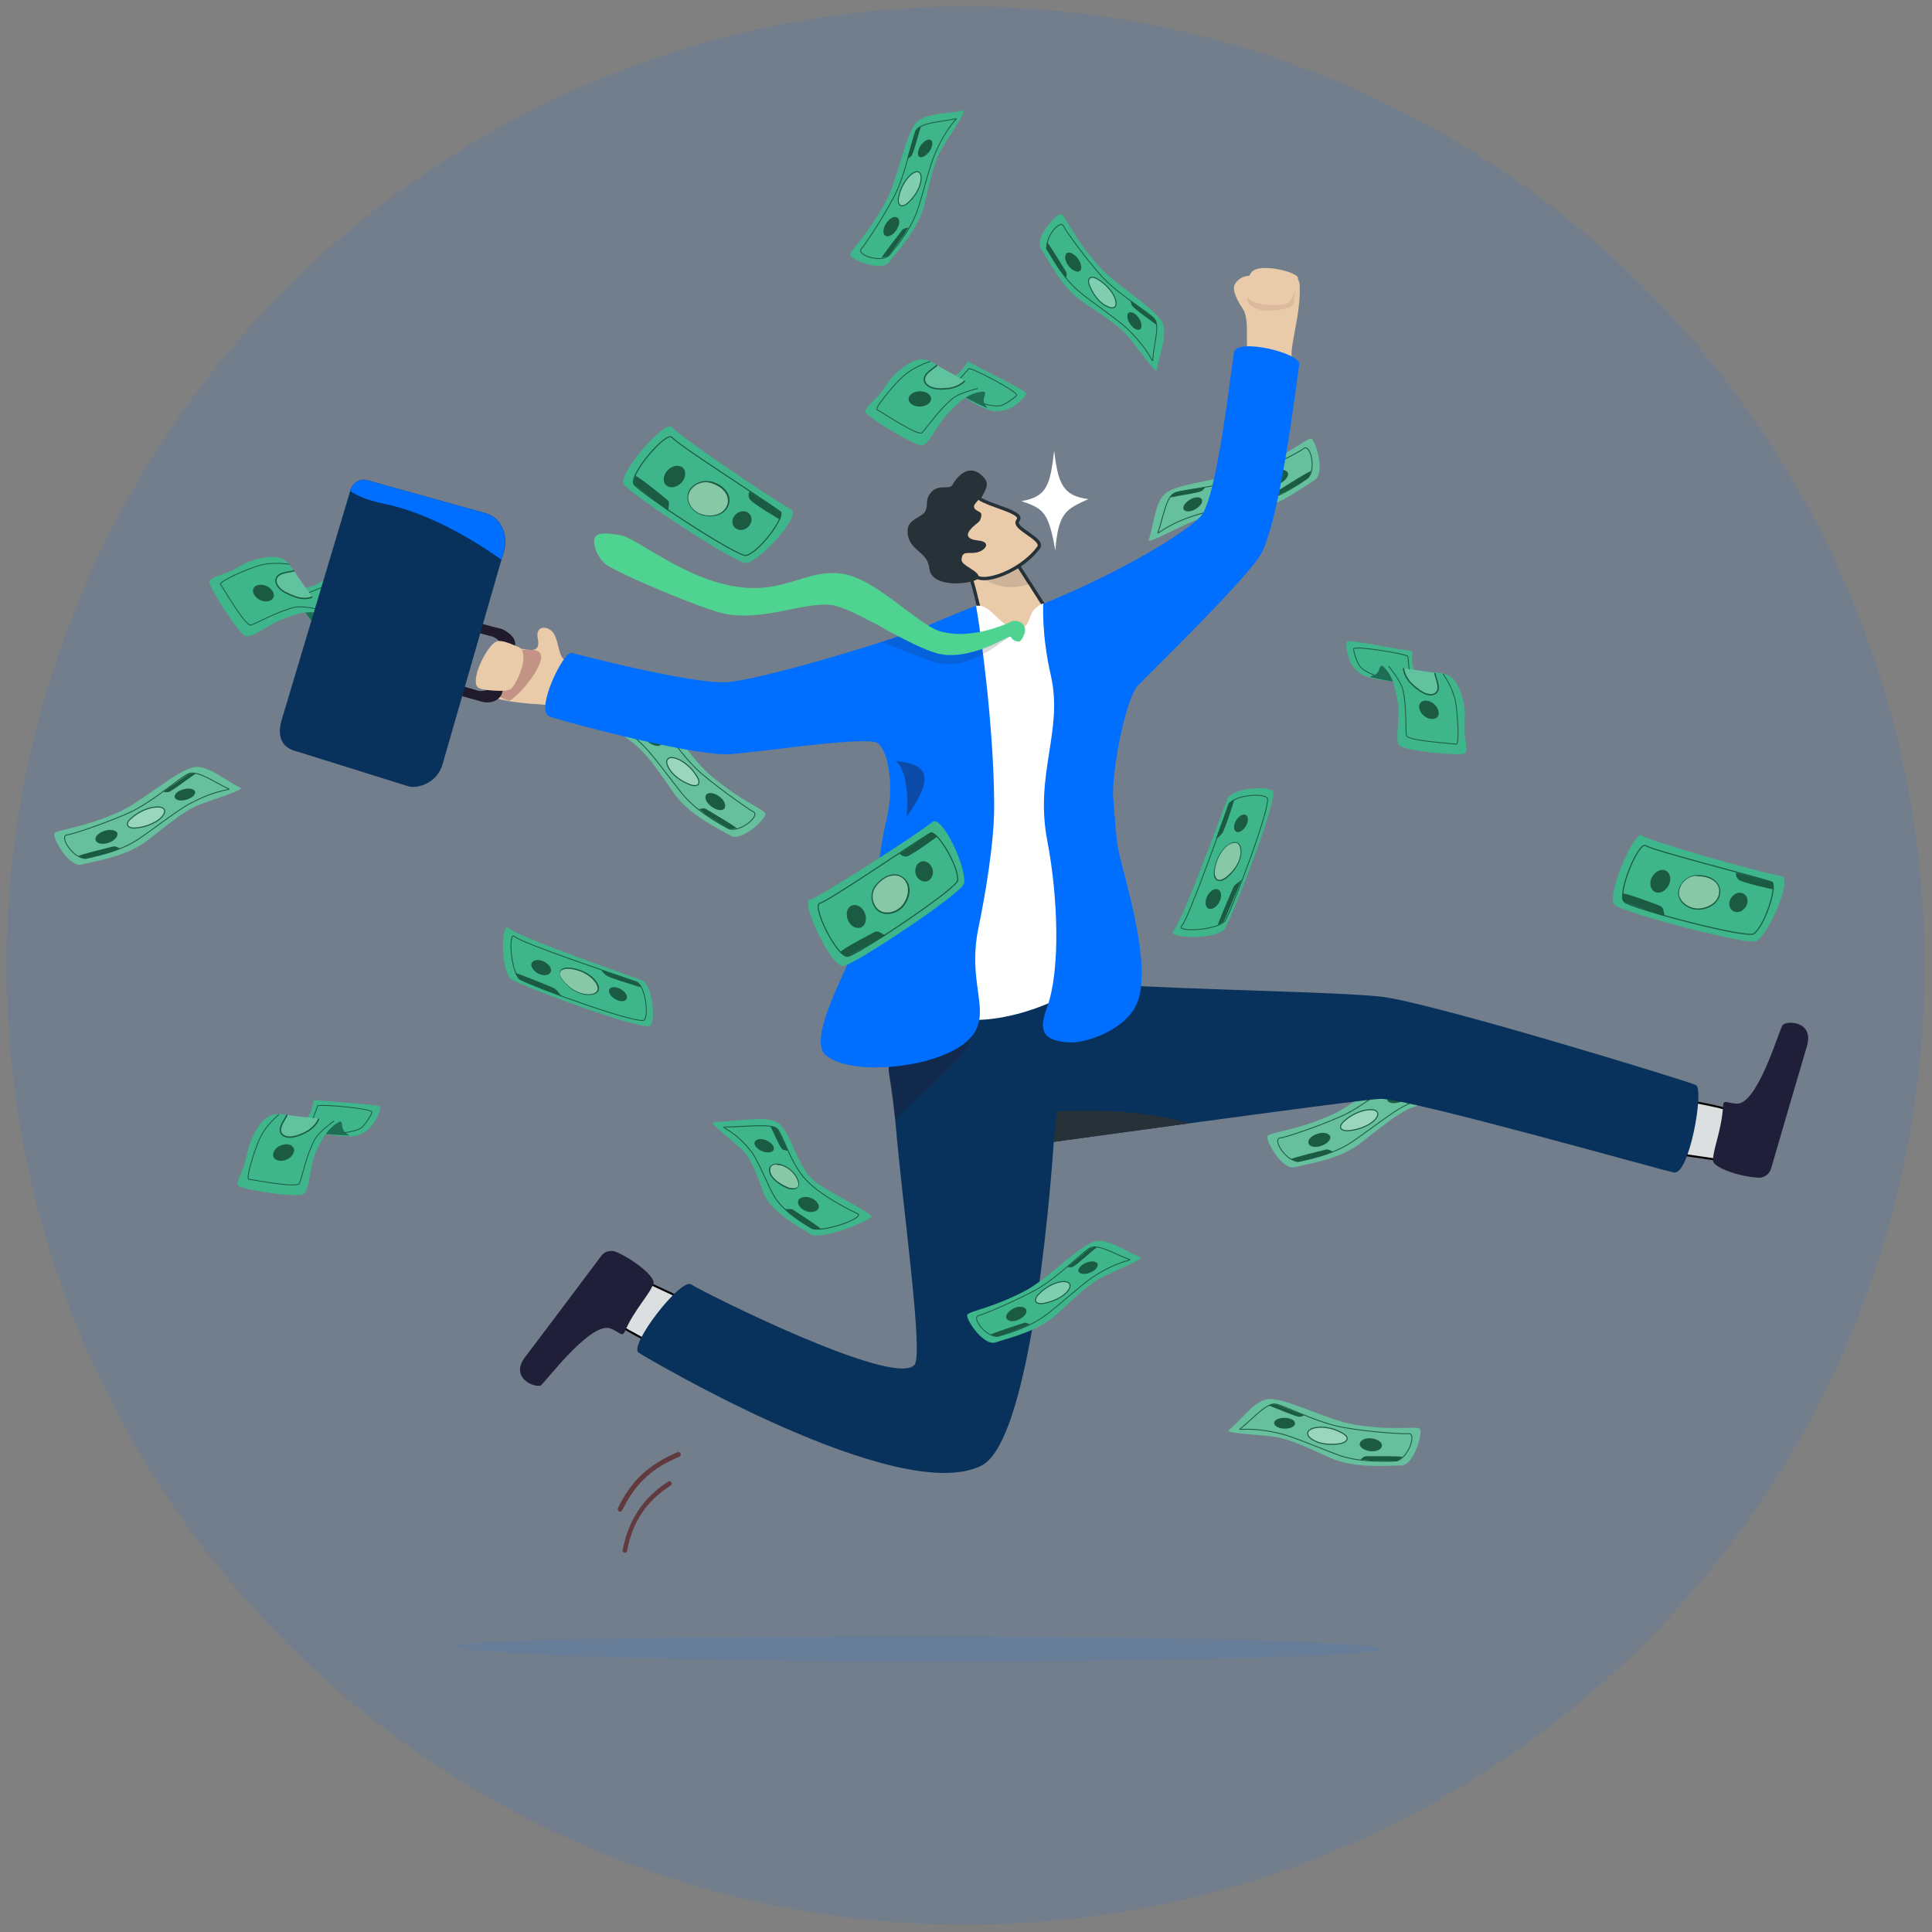 <?xml version="1.0" encoding="utf-8"?>
<!-- Generator: Adobe Illustrator 27.0.0, SVG Export Plug-In . SVG Version: 6.00 Build 0)  -->
<svg version="1.1" id="Layer_1" xmlns="http://www.w3.org/2000/svg" xmlns:xlink="http://www.w3.org/1999/xlink" x="0px" y="0px"
	 viewBox="0 0 480 480" style="enable-background:new 0 0 480 480;" xml:space="preserve">
<rect x="0" y="0" width="480" height="480" fill="#808080" stroke="none"/>
<style type="text/css">
	.st0{opacity:0.1;fill:#006EFF;enable-background:new    ;}
	.st1{fill:#FFFFFF;}
	.st2{fill:#66BF9D;}
	.st3{opacity:0.34;}
	.st4{fill:none;stroke:#1B5B44;stroke-width:0.261;stroke-miterlimit:10;}
	.st5{fill:none;stroke:#1B5B44;stroke-width:0.215;stroke-miterlimit:10;}
	.st6{fill:#1B5B44;}
	.st7{fill:#3EB58A;}
	.st8{fill:#87C9A6;}
	.st9{fill:none;stroke:#1B5B44;stroke-width:0.22;stroke-miterlimit:10;}
	.st10{fill:none;stroke:#FFFFFF;stroke-width:3.05;stroke-linecap:round;stroke-miterlimit:10;}
	.st11{fill:none;stroke:#1B5B44;stroke-width:0.239;stroke-miterlimit:10;}
	.st12{fill:none;stroke:#1B5B44;stroke-width:0.211;stroke-miterlimit:10;}
	.st13{fill:none;stroke:#1B5B44;stroke-width:0.267;stroke-miterlimit:10;}
	.st14{fill:none;stroke:#1B5B44;stroke-width:0.25;stroke-miterlimit:10;}
	.st15{fill:none;stroke:#1B5B44;stroke-width:0.206;stroke-miterlimit:10;}
	.st16{fill:#1E6E56;}
	.st17{opacity:0.18;}
	.st18{fill:none;stroke:#1B5B44;stroke-width:0.205;stroke-miterlimit:10;}
	.st19{fill:none;stroke:#1B5B44;stroke-width:0.344;stroke-miterlimit:10;}
	.st20{fill:none;stroke:#1B5B44;stroke-width:0.222;stroke-miterlimit:10;}
	.st21{fill:#E84E19;}
	.st22{fill:#E9CBA9;}
	.st23{opacity:0.2;fill:#AF7572;enable-background:new    ;}
	.st24{opacity:0.65;fill:#AF7572;enable-background:new    ;}
	.st25{fill:#E9CBA9;stroke:#263138;stroke-width:0.834;}
	.st26{opacity:0.14;fill:#1F1F3B;enable-background:new    ;}
	.st27{fill:#DCDFE0;stroke:#000000;stroke-width:0.5;}
	.st28{fill:#1F1F39;}
	.st29{fill:#08325B;}
	.st30{opacity:0.44;fill:#1F1F39;enable-background:new    ;}
	.st31{fill:#603A3E;}
	.st32{opacity:0.46;fill:#1F1F39;enable-background:new    ;}
	.st33{fill:#006EFF;}
	.st34{fill:#263138;}
	.st35{fill:#3B3B4C;}
	.st36{opacity:0.18;fill:#263138;enable-background:new    ;}
	.st37{fill:#4FD391;}
	.st38{fill:#201B2C;}
</style>
<circle class="st0" cx="239.9" cy="239.9" r="238.3"/>
<g>
	<path class="st0" d="M113.3,409c0,1.8,54.2,3.9,116.7,3.9s113.1-1.5,113.1-3.2c0-1.8-50.7-3.2-113.1-3.2S113.3,407.3,113.3,409z"/>
	<path class="st1" d="M253.8,124.5c6.3-1.1,7.1-3.9,8.1-12.5c1,8.1,2.1,11.2,8.5,12c-5.5,2.5-7.5,3.3-8.2,12.8
		C260.5,127.2,259.3,126.4,253.8,124.5z"/>
	<g>
		<path class="st2" d="M361.1,270.9c-3.5-1.6-8-5.7-11.5-5.1c-4.4,0.8-12.8,8.6-19,11.3c-9.2,4-15.2,4.2-15.7,5.2
			c-0.5,1,3.6,8.5,6.8,7.7c3.8-1,11.4-2,16.6-6.2c4.6-3.6,8.4-6.7,11.5-8.2C353.4,274,362.4,271.5,361.1,270.9z"/>
		<g class="st3">
			<path class="st1" d="M335.2,280.9c2.1-0.2,4.5-1,6.1-2.4c1.5-1.4,1.3-2.7-0.5-2.8c-1.8-0.1-4.6,0.8-6.8,2.8
				C332.3,280,333,281.1,335.2,280.9z"/>
		</g>
		<g>
			<path class="st4" d="M335.2,280.9c2.1-0.2,4.5-1,6.1-2.4c1.5-1.4,1.3-2.7-0.5-2.8c-1.8-0.1-4.6,0.8-6.8,2.8
				C332.3,280,333,281.1,335.2,280.9z"/>
		</g>
		<path class="st5" d="M348.6,267.4c-1.9,0.4-9.1,7.2-15.5,10c-6.4,2.8-14.2,5.3-14.9,5.3c-2.5,0.1,1.7,6.5,4.8,5.8
			c1-0.3,7.8-1.4,12.6-4.6c2.8-1.8,9.9-7.3,12.7-8.8c7.3-3.9,10.7-3.5,9.9-3.8C354.7,269.7,350.9,266.8,348.6,267.4z"/>
		<path class="st6" d="M325.5,284.6c0.8,0.6,2.5,0.4,3.8-0.4s1.6-1.9,0.7-2.4c-0.8-0.6-2.5-0.4-3.8,0.4
			C325,282.9,324.7,284,325.5,284.6z"/>
		<path class="st6" d="M345.3,273.9c0.9,0.4,2.5,0.1,3.6-0.6c1.1-0.7,1.2-1.7,0.2-2c-0.9-0.4-2.5-0.1-3.6,0.6
			C344.5,272.7,344.4,273.6,345.3,273.9z"/>
		<path class="st6" d="M350,267.4c-2,1.4-6.1,4.5-6.8,4.6c-0.7,0.1-1.2-0.1-1.2-0.1l6.1-4.3l1.1-0.3L350,267.4z"/>
		<path class="st6" d="M331.1,286.1c-0.6-0.3-1.1-0.6-1.6-0.5c-0.5,0.1-9.1,2.2-8.7,2.4c0.4,0.2,1.6,0.7,1.6,0.7l2.5-0.6l4.1-1.1
			L331.1,286.1z"/>
	</g>
	<g>
		<path class="st2" d="M59.7,195.7c-3.5-1.6-8-5.7-11.5-5.1c-4.4,0.8-12.8,8.6-19,11.3c-9.2,4-15.2,4.2-15.7,5.2
			c-0.5,1,3.6,8.5,6.8,7.7c3.8-1,11.4-2,16.6-6.2c4.6-3.6,8.4-6.7,11.5-8.2C52,198.8,61,196.3,59.7,195.7z"/>
		<g class="st3">
			<path class="st1" d="M33.8,205.7c2.1-0.2,4.5-1,6.1-2.4c1.5-1.5,1.3-2.7-0.5-2.8c-1.8-0.1-4.6,0.8-6.8,2.8
				C30.9,204.7,31.6,205.9,33.8,205.7z"/>
		</g>
		<g>
			<path class="st4" d="M33.8,205.7c2.1-0.2,4.5-1,6.1-2.4c1.5-1.5,1.3-2.7-0.5-2.8c-1.8-0.1-4.6,0.8-6.8,2.8
				C30.9,204.7,31.6,205.9,33.8,205.7z"/>
		</g>
		<path class="st5" d="M47.2,192.1c-1.9,0.4-9.1,7.2-15.5,10c-6.4,2.8-14.2,5.3-14.9,5.3c-2.5,0.1,1.7,6.5,4.8,5.8
			c1-0.3,7.8-1.4,12.6-4.6c2.8-1.8,9.9-7.3,12.7-8.8c7.3-3.9,10.7-3.5,9.9-3.8C53.4,194.4,49.5,191.6,47.2,192.1z"/>
		<path class="st6" d="M24.2,209.3c0.8,0.6,2.5,0.4,3.8-0.4c1.2-0.8,1.6-1.9,0.7-2.4s-2.5-0.4-3.8,0.4
			C23.7,207.6,23.3,208.7,24.2,209.3z"/>
		<path class="st6" d="M44,198.7c0.9,0.4,2.5,0.1,3.6-0.6c1.1-0.7,1.2-1.7,0.2-2c-0.9-0.4-2.5-0.1-3.6,0.6
			C43.2,197.4,43.1,198.3,44,198.7z"/>
		<path class="st6" d="M48.6,192.2c-2,1.4-6.1,4.5-6.8,4.6s-1.2-0.1-1.2-0.1l6.1-4.3l1.1-0.3L48.6,192.2z"/>
		<path class="st6" d="M29.8,210.8c-0.6-0.3-1.1-0.6-1.6-0.5c-0.5,0.1-9.1,2.2-8.7,2.4c0.4,0.2,1.6,0.7,1.6,0.7l2.5-0.6l4.1-1.1
			L29.8,210.8z"/>
	</g>
	<g>
		<path class="st7" d="M177.4,278.8c4.8-0.1,12.7-1.7,15.6,0c3.7,2.1,4.8,11.4,9.8,15c4,2.9,13.9,7.6,13.7,8.5
			c-0.3,0.9-12.6,6.1-15.2,4.3c-3-2-9.8-5.4-11.6-10.3c-1.6-4.3-2.9-7.9-4.8-10.1C182.6,283.7,175.7,278.8,177.4,278.8z"/>
		<g>
			<g>
				<g>
					<path class="st8" d="M196.9,295.3c-0.5,0-1.1-0.1-1.7-0.4c-2.2-1-3.7-2.4-4-3.8c-0.1-0.6,0-1.1,0.2-1.4
						c0.3-0.4,0.8-0.6,1.4-0.6c0.3,0,0.7,0.1,1,0.2c1.8,0.5,3.9,2,4.5,4.4c0.1,0.5,0.1,0.9-0.2,1.2
						C198,295.2,197.5,295.3,196.9,295.3z"/>
					<path class="st6" d="M192.9,289.1v0.3c0.3,0,0.6,0.1,1,0.1c1.8,0.5,3.8,2,4.4,4.3c0.1,0.4,0.1,0.8-0.1,1
						c-0.2,0.3-0.6,0.4-1.2,0.4c-0.5,0-1.1-0.1-1.6-0.4c-2.2-1-3.7-2.3-4-3.7c-0.1-0.5,0-1,0.2-1.3c0.3-0.3,0.7-0.5,1.3-0.5
						L192.9,289.1 M192.9,289.1c-1.3,0-2.1,0.8-1.8,2.1c0.4,1.6,2.2,3,4.1,3.9c0.6,0.3,1.2,0.4,1.7,0.4c1.2,0,1.8-0.7,1.6-1.8
						c-0.6-2.3-2.6-3.9-4.6-4.5C193.6,289.1,193.2,289.1,192.9,289.1L192.9,289.1z"/>
				</g>
			</g>
		</g>
		<path class="st9" d="M192.9,280.3c1.5,1,3.3,8.6,7.4,12.9c4.1,4.3,12,8,12.7,8.3c2.4,0.9-9.2,5.2-11.6,3.5c-0.8-0.5-6.6-3.7-9-7.7
			c-1.4-2.3-4-8.9-5.6-11c-4.1-5.4-7.8-6.2-6.8-6.3C184.8,280,191,279.1,192.9,280.3z"/>
		<path class="st6" d="M201.9,301.1c-1.3,0.2-2.8-0.6-3.4-1.6c-0.6-1-0.1-2,1.3-2.1c1.3-0.2,2.8,0.6,3.4,1.6
			S203.2,300.9,201.9,301.1z"/>
		<path class="st6" d="M190.7,286.3c-1.2,0-2.6-0.8-3.1-1.7c-0.5-0.9,0.2-1.6,1.4-1.6c1.2,0,2.6,0.8,3.1,1.7
			C192.6,285.6,192,286.4,190.7,286.3z"/>
		<path class="st6" d="M191.4,279.8c0.9,1.7,2.4,5.5,3.1,5.8s1.3,0.3,1.3,0.3l-2.6-5.4l-0.9-0.6L191.4,279.8z"/>
		<path class="st6" d="M195.1,300.4c0.8,0,1.6-0.1,2,0.2c0.4,0.3,7.3,4.7,6.7,4.7s-2.1,0-2.1,0l-2-1.3l-3.2-2.2L195.1,300.4z"/>
	</g>
	<path class="st10" d="M219.2,224.8"/>
	<g>
		<path class="st7" d="M256.3,266.1c-3.9-3.9-19.9-23.3-20.3-25c-0.6-2.2-14.6,6.6-13.8,9.2s19.2,24.3,21.3,24.4
			C247,274.9,258.1,267.9,256.3,266.1z"/>
		<path class="st11" d="M253.8,265.9c-2.9-3.7-17.6-20.5-18.4-22.5c-0.7-1.8-11.7,5.3-11,7.6c0.7,2.3,17.6,22,19.5,22.1
			C247,273.2,254.8,267.2,253.8,265.9z"/>
		<g>
			<g>
				<path class="st8" d="M240.1,262.7c-0.9,0-1.9-0.3-2.8-0.8c-1.9-1-2.9-3.3-2.2-5.1c0.5-1.2,2-2.1,3.6-2.1c0.8,0,1.6,0.2,2.2,0.6
					c1.5,1,2.5,2.3,2.7,3.6c0.2,0.9-0.1,1.7-0.6,2.4C242.3,262.2,241.3,262.7,240.1,262.7L240.1,262.7z"/>
				<path class="st6" d="M238.7,254.9c0.8,0,1.5,0.2,2.1,0.6c1.5,1,2.4,2.2,2.7,3.5c0.1,0.9-0.1,1.7-0.6,2.3
					c-0.6,0.8-1.7,1.3-2.8,1.3c-0.9,0-1.8-0.3-2.7-0.7c-1.8-1-2.8-3.2-2.1-4.9C235.7,255.7,237.1,254.9,238.7,254.9 M238.7,254.6
					c-1.6,0-3.2,0.9-3.7,2.2c-0.7,1.8,0.3,4.2,2.2,5.2c1,0.5,1.9,0.8,2.8,0.8c1.3,0,2.3-0.5,3-1.4c1.2-1.6,0.9-4.2-2.2-6.2
					C240.2,254.8,239.4,254.6,238.7,254.6L238.7,254.6z"/>
			</g>
		</g>
		<path class="st6" d="M231,251.8c-0.3,1.2,0.6,2.2,1.9,2.2c1.4,0,2.7-1,3-2.2c0.3-1.2-0.6-2.2-1.9-2.2
			C232.7,249.6,231.3,250.5,231,251.8z"/>
		<path class="st6" d="M242.9,265.7c0,1.1,1,1.9,2.2,1.8c1.2-0.1,2.2-1.1,2.2-2.2c0-1.1-1-1.9-2.2-1.8
			C244,263.7,243,264.6,242.9,265.7z"/>
		<path class="st6" d="M253.2,267.6c0,0-5.1-5.3-5.2-6.3c-0.2-1,0.4-1.6,0.4-1.6l5.5,6.5L253.2,267.6z"/>
		<path class="st6" d="M230,258.8c0.4-1.2,0.9-1.7,0.5-2.4s-5-7.3-5.3-7c-0.3,0.3-1,1.1-0.8,1.6c0.2,0.5,5.3,7.4,5.3,7.4L230,258.8z
			"/>
	</g>
	<g>
		<path class="st7" d="M304.9,198.5c-2.1,5.7-11.4,30.9-13.4,32.8c-2,1.9,10.9,2.3,12.8-0.6c1.9-2.9,13.5-32.7,11.9-34.2
			C314.6,195.1,305.9,195.9,304.9,198.5z"/>
		<path class="st12" d="M305.3,200c-1.8,4.9-10,28.3-11.7,30s9.1,1.2,10.8-1.3c1.6-2.5,11.8-29.3,10.4-30.5
			C313.4,196.9,306.1,197.7,305.3,200z"/>
		<g>
			<g>
				<path class="st8" d="M303,218.8c-0.4,0-0.7-0.1-0.9-0.4c-0.4-0.4-0.5-1.1-0.4-2c0.5-3.5,2.4-5.9,4-6.8c0.4-0.2,0.7-0.3,1-0.3
					c0.4,0,0.7,0.2,1,0.4c0.5,0.5,0.6,1.4,0.5,2.4c-0.2,2.1-1.6,4.3-3.7,5.9C304,218.5,303.5,218.8,303,218.8L303,218.8z"/>
				<path class="st6" d="M306.8,209.4c0.4,0,0.7,0.1,0.9,0.4c0.4,0.5,0.6,1.3,0.5,2.3c-0.2,2.1-1.6,4.2-3.6,5.8
					c-0.6,0.4-1.1,0.7-1.6,0.7c-0.3,0-0.6-0.1-0.8-0.4c-0.3-0.4-0.5-1.1-0.4-1.9c0.5-3.5,2.3-5.9,4-6.7
					C306.1,209.5,306.5,209.4,306.8,209.4 M306.8,209.2c-0.3,0-0.7,0.1-1.1,0.3c-1.8,0.9-3.6,3.4-4.1,6.9c-0.2,1.6,0.4,2.5,1.4,2.5
					c0.5,0,1.1-0.2,1.7-0.7c1.8-1.4,3.4-3.6,3.7-6C308.6,210.3,307.9,209.2,306.8,209.2L306.8,209.2z"/>
			</g>
		</g>
		<path class="st6" d="M300.9,225.8c1-0.1,2.1-1.3,2.4-2.7c0.3-1.3-0.3-2.3-1.3-2.2c-1,0.1-2.1,1.3-2.4,2.7
			C299.3,225,299.9,226,300.9,225.8z"/>
		
			<ellipse transform="matrix(0.517 -0.856 0.856 0.517 -26.125 362.723)" class="st6" cx="308.3" cy="204.5" rx="2.4" ry="1.4"/>
		<path class="st6" d="M306.7,198.6c0,0-2.3,7.5-3.1,8.5c-0.8,1-1.5,1.3-1.5,1.3l3.2-8.9L306.7,198.6z"/>
		<path class="st6" d="M308.6,218.5c-1.2,1-1.8,1.2-2.2,2c-0.4,0.9-4.1,9.5-3.8,9.3c0.4-0.2,1.3-0.6,1.6-1.2
			c0.3-0.6,4.1-9.6,4.1-9.6L308.6,218.5z"/>
	</g>
	<g>
		<path class="st2" d="M285.4,134.1c1.3-3.6,1.5-9.7,4.4-11.7c3.6-2.6,15-3.2,21.3-5.7c9.3-3.8,13.6-8,14.7-7.7
			c1,0.3,3.6,8.5,0.8,10.3c-3.4,2.1-9.4,6.8-16,7.6c-5.8,0.7-10.6,1.3-13.8,2.5C293,130.7,285,135.4,285.4,134.1z"/>
		<g class="st3">
			<path class="st1" d="M310.7,122.4c-1.6,1.4-3.8,2.6-5.9,2.7c-2.1,0.1-2.8-1-1.7-2.4c1.2-1.4,3.8-2.8,6.8-2.9
				C312,119.7,312.4,121,310.7,122.4z"/>
		</g>
		<g>
			<path class="st4" d="M310.7,122.4c-1.6,1.4-3.8,2.6-5.9,2.7c-2.1,0.1-2.8-1-1.7-2.4c1.2-1.4,3.8-2.8,6.8-2.9
				C312,119.7,312.4,121,310.7,122.4z"/>
		</g>
		<path class="st5" d="M291.6,122.6c1.6-1,11.6-1.5,18-4.1c6.4-2.6,13.7-6.5,14.2-7c1.8-1.7,3.5,5.8,0.8,7.5
			c-0.9,0.6-6.4,4.6-12.1,5.9c-3.3,0.8-12.1,2-15.2,3c-7.9,2.5-9.9,5.2-9.6,4.4C289,128.6,289.6,123.9,291.6,122.6z"/>
		<path class="st6" d="M320,118c-0.2,1-1.5,2.1-2.9,2.4c-1.4,0.4-2.4-0.2-2.3-1.2c0.2-1,1.5-2.1,2.9-2.4
			C319.1,116.5,320.2,117.1,320,118z"/>
		<path class="st6" d="M298.6,124.9c-0.4,0.9-1.7,1.9-2.9,2.1c-1.3,0.2-2-0.3-1.6-1.3c0.4-0.9,1.7-1.9,2.9-2.1
			C298.2,123.4,298.9,123.9,298.6,124.9z"/>
		<path class="st6" d="M290.7,123.6c2.3-0.5,7.5-1.2,8-1.7c0.5-0.5,0.8-0.9,0.8-0.9l-7.4,1.3l-0.9,0.6L290.7,123.6z"/>
		<path class="st6" d="M317.2,123.1c0.3-0.6,0.4-1.2,0.8-1.5c0.5-0.3,7.9-5,7.7-4.5c-0.1,0.4-0.6,1.6-0.6,1.6l-2.2,1.4l-3.6,2.1
			L317.2,123.1z"/>
	</g>
	<g>
		<path class="st2" d="M149.3,177.9c3.8-0.6,9.3-3.1,12.4-1.5c4,2,9.7,11.9,14.9,16.3c7.7,6.5,13.4,8.4,13.6,9.5
			c0.2,1.1-5.9,7.1-8.8,5.4c-3.4-2-10.3-5.2-14.1-10.7c-3.3-4.8-6.1-8.8-8.6-11.1C155.8,183.1,148,178.1,149.3,177.9z"/>
		<g class="st3">
			<path class="st1" d="M171.3,194.9c-2-0.8-4.1-2.2-5.1-4c-1.1-1.8-0.5-3,1.3-2.6c1.8,0.4,4.2,2.1,5.7,4.7
				C174.3,194.8,173.3,195.7,171.3,194.9z"/>
		</g>
		<g>
			<path class="st4" d="M171.3,194.9c-2-0.8-4.1-2.2-5.1-4c-1.1-1.8-0.5-3,1.3-2.6c1.8,0.4,4.2,2.1,5.7,4.7
				C174.3,194.8,173.3,195.7,171.3,194.9z"/>
		</g>
		<path class="st5" d="M162.3,178.1c1.7,1,6.7,9.6,12,14.1c5.3,4.5,12.1,9.1,12.7,9.4c2.4,0.8-3.5,5.8-6.3,4.1
			c-0.9-0.5-7-3.6-10.8-8c-2.2-2.6-7.4-9.8-9.7-12.1c-5.8-5.9-9.2-6.4-8.4-6.5C155.8,178.6,160.3,176.9,162.3,178.1z"/>
		<path class="st6" d="M179.5,201.2c-1,0.3-2.5-0.4-3.5-1.5s-1-2.3,0-2.6c1-0.3,2.5,0.4,3.5,1.5
			C180.4,199.7,180.4,200.9,179.5,201.2z"/>
		<path class="st6" d="M163.6,185.3c-1,0.1-2.4-0.6-3.2-1.6c-0.8-1-0.6-1.9,0.4-2c1-0.1,2.4,0.6,3.2,1.6
			C164.7,184.3,164.5,185.2,163.6,185.3z"/>
		<path class="st6" d="M161,177.8c1.5,1.9,4.5,6.1,5.2,6.3c0.7,0.3,1.2,0.2,1.2,0.2l-4.6-5.9l-1-0.6L161,177.8z"/>
		<path class="st6" d="M173.7,201c0.7-0.1,1.2-0.3,1.7,0c0.5,0.3,8,4.7,7.6,4.8c-0.5,0.1-1.7,0.2-1.7,0.2l-2.2-1.3l-3.6-2.2
			L173.7,201z"/>
	</g>
	<g>
		<path class="st2" d="M305.3,355.3c3-2.4,6.4-7.5,9.9-7.7c4.4-0.3,14.5,5.2,21.1,6.3c10,1.7,15.8,0.3,16.5,1.1s-1.4,9.1-4.7,9.1
			c-4,0-11.5,0.8-17.6-1.9c-5.3-2.4-9.8-4.5-13.1-5.1C313.5,356.4,304.2,356.2,305.3,355.3z"/>
		<g class="st3">
			<path class="st1" d="M332.8,358.7c-2.1,0.3-4.6,0.2-6.5-0.9c-1.8-1-1.9-2.3-0.2-2.9c1.7-0.6,4.7-0.4,7.3,1.1
				C335.4,357,335,358.3,332.8,358.7z"/>
		</g>
		<g>
			<path class="st4" d="M332.8,358.7c-2.1,0.3-4.6,0.2-6.5-0.9c-1.8-1-1.9-2.3-0.2-2.9c1.7-0.6,4.7-0.4,7.3,1.1
				C335.4,357,335,358.3,332.8,358.7z"/>
		</g>
		<path class="st5" d="M316.6,348.8c1.9,0,10.6,4.8,17.5,5.9c6.8,1.2,15,1.6,15.7,1.5c2.5-0.5-0.1,6.8-3.3,6.8
			c-1.1,0-7.9,0.5-13.4-1.3c-3.2-1.1-11.4-4.6-14.5-5.4c-8-2-11.2-0.8-10.5-1.3C311.2,352.6,314.2,348.9,316.6,348.8z"/>
		<path class="st6" d="M343.1,359.8c-0.7,0.8-2.3,1-3.7,0.5s-2-1.4-1.3-2.2c0.7-0.8,2.3-1,3.7-0.5
			C343.2,358.1,343.7,359,343.1,359.8z"/>
		<path class="st6" d="M321.3,354.4c-0.8,0.6-2.4,0.7-3.6,0.3c-1.2-0.5-1.5-1.3-0.7-1.9c0.8-0.6,2.4-0.7,3.6-0.3
			C321.8,352.9,322.1,353.8,321.3,354.4z"/>
		<path class="st6" d="M315.2,349.2c2.2,0.8,7,2.9,7.7,2.8c0.7-0.1,1.1-0.4,1.1-0.4l-7-2.7l-1.1,0L315.2,349.2z"/>
		<path class="st6" d="M338,362.6c0.5-0.4,0.9-0.8,1.4-0.8c0.5,0,9.3-0.1,9,0.2c-0.3,0.3-1.3,1-1.3,1l-2.6,0l-4.2-0.1L338,362.6z"/>
	</g>
	<g>
		<path class="st7" d="M196.6,126.6c-5.4-3-28.6-18.8-29.7-20.5c-1.3-2.2-13.6,11.7-11.9,14.2c1.7,2.6,28.3,20.1,30.5,19.6
			C189.4,138.9,199.1,128,196.6,126.6z"/>
		<path class="st13" d="M193.8,127.1c-4.2-3.1-25.3-16.5-26.8-18.4c-1.4-1.8-10.9,9.4-9.5,11.6c1.5,2.2,25.8,18.2,27.9,17.7
			C188.8,137.1,195.3,128.2,193.8,127.1z"/>
		<g>
			<g>
				<path class="st8" d="M176.4,128.2c-0.5,0-1-0.1-1.6-0.2c-2.3-0.5-4.1-2.7-3.9-4.8c0.2-1.9,2.3-3.6,4.5-3.6
					c0.4,0,0.9,0.1,1.3,0.2c2,0.6,3.4,1.7,4,3c0.4,0.9,0.5,1.9,0.1,2.8C180.2,127.2,178.5,128.2,176.4,128.2L176.4,128.2z"/>
				<path class="st6" d="M175.4,119.8c0.4,0,0.8,0.1,1.2,0.2c1.9,0.6,3.3,1.6,3.9,2.9c0.4,0.9,0.5,1.8,0.1,2.7
					c-0.6,1.5-2.2,2.5-4.3,2.5c-0.5,0-1-0.1-1.5-0.2c-2.3-0.5-4-2.6-3.8-4.6C171.2,121.4,173.2,119.8,175.4,119.8 M175.4,119.5
					c-2.3,0-4.5,1.8-4.6,3.7c-0.2,2.2,1.7,4.4,4,4.9c0.6,0.1,1.1,0.2,1.6,0.2c2.2,0,3.9-1,4.6-2.7c0.8-2.1-0.3-4.8-4.3-6
					C176.2,119.6,175.8,119.5,175.4,119.5L175.4,119.5z"/>
			</g>
		</g>
		
			<ellipse transform="matrix(0.71 -0.704 0.704 0.71 -34.706 152.391)" class="st6" cx="167.6" cy="118.3" rx="3" ry="2.3"/>
		
			<ellipse transform="matrix(0.764 -0.645 0.645 0.764 -39.998 149.419)" class="st6" cx="184.4" cy="129.4" rx="2.5" ry="2.2"/>
		<path class="st6" d="M193.8,129.1c0,0-7.1-4.1-7.6-5.2c-0.5-1,0-1.8,0-1.8l8,5.2L193.8,129.1z"/>
		<path class="st6" d="M166,126.9c0.1-1.4,0.5-2.1-0.2-2.7s-7.7-6.3-7.9-5.9c-0.2,0.4-0.7,1.5-0.3,2c0.4,0.5,8,6.3,8,6.3L166,126.9z
			"/>
	</g>
	<g>
		<path class="st7" d="M442.6,217.7c-6-1.1-33.1-8.8-34.6-10.1c-1.9-1.7-9.2,15.4-6.8,17.3c2.4,1.9,33.2,10.1,35.2,8.9
			C439.7,231.7,445.4,218.2,442.6,217.7z"/>
		<path class="st13" d="M440.1,219.1c-5-1.6-29.2-7.7-31.2-9c-1.8-1.2-7.4,12.3-5.3,14c2.1,1.7,30.2,9.1,32.1,7.9
			C438.5,230.1,441.8,219.6,440.1,219.1z"/>
		<g>
			<g>
				<path class="st8" d="M421.8,225.9c-2.2,0-4.3-1.5-4.7-3.3c-0.2-1,0.1-2.2,0.9-3.2c0.9-1.1,2.2-1.8,3.5-1.9c0.1,0,0.2,0,0.3,0
					c2.5,0,3.8,0.9,4.5,1.6c0.7,0.7,1,1.6,1,2.6c-0.1,2.2-2.1,3.9-4.9,4.2C422.2,225.9,422,225.9,421.8,225.9z"/>
				<path class="st6" d="M421.8,217.7c1.9,0,3.5,0.6,4.4,1.5c0.7,0.7,1,1.6,0.9,2.5c-0.1,2.1-2.1,3.7-4.8,4c-0.2,0-0.4,0-0.5,0
					c-2.1,0-4.1-1.4-4.6-3.2c-0.2-1,0.1-2.1,0.8-3.1c0.9-1.1,2.1-1.8,3.4-1.8C421.6,217.7,421.7,217.7,421.8,217.7 M421.8,217.4
					c-0.1,0-0.2,0-0.3,0c-2.9,0.1-5,3-4.5,5.2c0.5,2,2.6,3.4,4.8,3.4c0.2,0,0.4,0,0.6,0c2.9-0.3,4.9-2.1,5-4.3
					C427.5,219.6,425.7,217.4,421.8,217.4L421.8,217.4z"/>
			</g>
		</g>
		<path class="st6" d="M410.2,220.5c0.5,1.3,1.9,1.7,3.2,0.8c1.3-0.9,1.9-2.6,1.4-3.9s-1.9-1.7-3.2-0.8
			C410.3,217.5,409.7,219.2,410.2,220.5z"/>
		<path class="st6" d="M430,225.8c0.7,1,2.1,1.1,3.1,0.2c1.1-0.9,1.4-2.4,0.7-3.4c-0.7-1-2.1-1.1-3.1-0.2
			C429.6,223.3,429.3,224.8,430,225.8z"/>
		<path class="st6" d="M440.7,221c0,0-8.1-1.7-8.8-2.5c-0.8-0.8-0.6-1.7-0.6-1.7l9.2,2.4L440.7,221z"/>
		<path class="st6" d="M413.6,227.6c-0.4-1.4-0.2-2.1-1.1-2.5c-0.8-0.4-9.3-3.5-9.4-3.1c-0.1,0.4-0.2,1.7,0.3,2
			c0.5,0.3,9.5,3.4,9.5,3.4L413.6,227.6z"/>
	</g>
	<g>
		<path class="st7" d="M159.4,243.5c-5.7-2-31-10.9-33-12.9c-1.9-1.9-2.2,10.9,0.8,12.8c2.9,1.8,32.9,13,34.4,11.4
			C163,253.2,162,244.4,159.4,243.5z"/>
		<path class="st12" d="M158,243.9c-4.9-1.7-28.5-9.6-30.1-11.2c-1.7-1.7-1.1,9.2,1.5,10.7c2.6,1.6,29.5,11.4,30.7,10
			C161.2,251.9,160.3,244.7,158,243.9z"/>
		<g>
			<g>
				<path class="st8" d="M146.4,247.1c-0.2,0-0.4,0-0.6,0c-2.1-0.2-4.3-1.6-5.9-3.6c-0.7-0.8-0.9-1.6-0.6-2.2
					c0.3-0.5,0.9-0.8,1.7-0.8c0.2,0,0.4,0,0.6,0c3.5,0.4,6,2.3,6.8,3.9c0.4,0.7,0.4,1.3,0.1,1.8
					C148.2,246.8,147.4,247.1,146.4,247.1L146.4,247.1z"/>
				<path class="st6" d="M141,240.7c0.2,0,0.4,0,0.5,0c3.5,0.4,5.9,2.3,6.7,3.9c0.3,0.6,0.4,1.2,0.1,1.6c-0.3,0.5-1,0.8-2,0.8
					c-0.2,0-0.4,0-0.6,0c-2.1-0.2-4.3-1.5-5.9-3.5c-0.6-0.8-0.9-1.5-0.6-2.1C139.6,240.9,140.2,240.7,141,240.7 M141,240.4
					c-2,0-2.6,1.5-1.2,3.2c1.4,1.8,3.6,3.4,6,3.6c0.2,0,0.4,0,0.6,0c2,0,3-1.2,2.1-2.8c-0.9-1.8-3.5-3.6-6.9-4
					C141.4,240.4,141.2,240.4,141,240.4L141,240.4z"/>
			</g>
		</g>
		<path class="st6" d="M132,239.9c0.2,1,1.4,2.1,2.7,2.3c1.3,0.3,2.3-0.3,2.2-1.3s-1.4-2.1-2.7-2.3
			C132.9,238.3,131.9,238.9,132,239.9z"/>
		<path class="st6" d="M151.4,246.7c0.3,0.9,1.6,1.8,2.7,2c1.2,0.2,1.9-0.4,1.6-1.4c-0.3-0.9-1.6-1.8-2.7-2
			C151.7,245.1,151,245.7,151.4,246.7z"/>
		<path class="st6" d="M159.3,245.3c0,0-7.5-2.2-8.6-2.9c-1.1-0.8-1.3-1.4-1.3-1.4l9,3.1L159.3,245.3z"/>
		<path class="st6" d="M139.5,247.5c-1-1.2-1.2-1.7-2.1-2.1c-0.9-0.4-9.6-4-9.4-3.6c0.2,0.3,0.6,1.3,1.2,1.6
			c0.6,0.3,9.7,3.9,9.7,3.9L139.5,247.5z"/>
	</g>
	<g>
		<path class="st7" d="M287.4,91.9c0.5-3.6,2.9-8.9,1.3-11.9c-2-3.7-11.5-9.1-15.8-14c-6.4-7.2-8.3-12.7-9.3-12.8
			c-1-0.2-6.7,5.8-5,8.5c2,3.2,5.2,9.8,10.4,13.3c4.6,3.1,8.6,5.7,10.8,8.1C282.3,85.8,287.2,93.2,287.4,91.9z"/>
		<g class="st3">
			<path class="st1" d="M270.8,71.2c0.8,1.9,2.2,3.9,4,4.8c1.8,1,2.8,0.4,2.4-1.3c-0.4-1.7-2.1-4-4.6-5.4
				C270.8,68.3,269.9,69.3,270.8,71.2z"/>
		</g>
		<g>
			<path class="st14" d="M270.8,71.2c0.8,1.9,2.2,3.9,4,4.8c1.8,1,2.8,0.4,2.4-1.3c-0.4-1.7-2.1-4-4.6-5.4
				C270.8,68.3,269.9,69.3,270.8,71.2z"/>
		</g>
		<path class="st15" d="M287,79.5c-0.9-1.6-9.2-6.2-13.6-11.2c-4.4-5-8.9-11.4-9.1-12c-0.8-2.3-5.5,3.5-3.8,6.1
			c0.5,0.9,3.5,6.7,7.8,10.2c2.5,2.1,9.5,6.9,11.7,9c5.7,5.5,6.3,8.7,6.4,7.9C286.6,85.7,288.1,81.4,287,79.5z"/>
		<path class="st6" d="M264.7,63.5c-0.3,0.9,0.4,2.4,1.5,3.3c1.1,0.9,2.2,0.9,2.4,0s-0.4-2.4-1.5-3.3
			C266,62.5,264.9,62.5,264.7,63.5z"/>
		<path class="st6" d="M280.1,78.4c-0.1,1,0.6,2.3,1.6,3.1c1,0.7,1.8,0.6,1.9-0.4c0.1-1-0.6-2.3-1.6-3.1
			C281,77.3,280.1,77.5,280.1,78.4z"/>
		<path class="st6" d="M287.3,80.7c-1.8-1.4-5.9-4.2-6.1-4.9c-0.3-0.6-0.3-1.1-0.3-1.1l5.7,4.3l0.6,0.9L287.3,80.7z"/>
		<path class="st6" d="M264.9,69c0.1-0.6,0.2-1.2-0.1-1.6c-0.3-0.4-4.6-7.6-4.7-7.2c-0.1,0.4-0.2,1.6-0.2,1.6l1.3,2.1l2.2,3.4
			L264.9,69z"/>
	</g>
	<g>
		<path class="st7" d="M239.2,27.5c-3.6,0.8-9.4,0.5-11.6,3c-2.8,3.2-4.5,14-7.6,19.7c-4.6,8.5-9,12.2-8.8,13.2
			c0.2,1,7.7,4.3,9.7,1.7c2.3-3,7.4-8.3,8.8-14.4c1.3-5.4,2.3-10,3.8-12.9C235.3,34.4,240.6,27.2,239.2,27.5z"/>
		<g class="st3">
			<path class="st1" d="M225.7,50.3c1.5-1.4,2.8-3.4,3.1-5.4c0.3-2-0.6-2.8-2.1-1.8c-1.4,1-3,3.3-3.5,6.2
				C223,51.3,224.2,51.7,225.7,50.3z"/>
		</g>
		<g>
			<path class="st14" d="M225.7,50.3c1.5-1.4,2.8-3.4,3.1-5.4c0.3-2-0.6-2.8-2.1-1.8c-1.4,1-3,3.3-3.5,6.2
				C223,51.3,224.2,51.7,225.7,50.3z"/>
		</g>
		<path class="st15" d="M227.8,32.2c-1.1,1.4-2.6,10.8-5.7,16.7c-3.1,5.9-7.5,12.3-8,12.8c-1.8,1.6,5.2,3.9,7,1.5
			c0.6-0.8,5-5.6,6.8-10.9c1.1-3,3.1-11.3,4.4-14.1c3.1-7.2,5.9-8.9,5.2-8.7C233.7,30.3,229.2,30.4,227.8,32.2z"/>
		<path class="st6" d="M220.6,58.7c1-0.1,2.1-1.2,2.6-2.5c0.5-1.3,0.1-2.3-0.9-2.3c-1,0.1-2.1,1.2-2.6,2.5
			C219.2,57.8,219.6,58.8,220.6,58.7z"/>
		<path class="st6" d="M229.2,39c0.9-0.3,2-1.4,2.3-2.6c0.4-1.2-0.1-1.9-1-1.7c-0.9,0.3-2,1.4-2.3,2.6
			C227.8,38.6,228.3,39.3,229.2,39z"/>
		<path class="st6" d="M228.8,31.4c-0.7,2.2-1.9,7-2.4,7.4c-0.5,0.5-1,0.6-1,0.6l2-6.9l0.7-0.8L228.8,31.4z"/>
		<path class="st6" d="M225.7,56.5c-0.6,0.2-1.2,0.2-1.5,0.6c-0.3,0.4-5.5,7-5.1,6.9c0.4-0.1,1.6-0.4,1.6-0.4l1.5-2l2.4-3.3
			L225.7,56.5z"/>
	</g>
	<g>
		<g>
			<path class="st7" d="M249.7,101.9c2.4-0.6,5.7-3.6,5.2-4.3c-0.5-0.8-9.7-5.2-14.5-7.8c-0.9,1.8-2.4,3.3-4.3,4.3
				c-1,0.5-2,0.9-2.7,1.8c0.8-0.3,1.6,0.2,2.3,0.6c2.1,1.2,4.2,2.5,6.3,3.7c1.3,0.7,2.6,1.3,4,1.8
				C247.1,102.3,248.3,102.2,249.7,101.9z"/>
			<path class="st16" d="M234.7,95.8c3.5,2.1,6.9,4,10.6,5.6c-0.4-0.7-0.8-1-0.9-1.8c-0.1-1.2,0.8-1.8,0.1-2.3
				c-1-0.8-3.9-0.4-4.7-0.3C238.4,97.2,239.5,97.4,234.7,95.8z"/>
			<path class="st7" d="M244.5,97.3c-3.3-2.1-6.7-3.7-10-5.6c-1.5-0.8-3.2-2.3-5-2.4c-2.3-0.2-4.4,1.4-6.2,2.8
				c-1.7,1.4-3,3.3-4.2,5.1c-1.2,1.8-4.4,4.1-4.1,5.2c0.3,1.1,12.5,8.7,14.3,8.2c1.7-0.5,3.9-5.6,6.4-8.1
				C238.2,99.9,241,97.3,244.5,97.3z"/>
		</g>
		<g class="st17">
			<path class="st1" d="M239.7,94.6c-0.8,0.9-2,1.5-3.4,1.8l0,0c-0.1,0-0.3,0.1-0.4,0.1c-0.1,0-0.2,0-0.2,0l0,0
				c-0.9,0.1-1.8,0.2-2.7,0.1c-2.8-0.2-4.2-2-2.8-3.7c0.8-0.9,2.2-2.4,2.6-2.2C233.3,91.1,239.7,94.6,239.7,94.6z"/>
		</g>
		<path class="st18" d="M244.4,100.3c0,0,2.6,0.8,4.1,0.5c1.1-0.2,3.5-1.9,4.1-2.6c0.6-0.7-11.5-7.1-11.9-6.6
			c-0.6,0.7-2.1,2.4-2.1,2.4"/>
		<g>
			<path class="st19" d="M239.7,94.6c-0.8,0.9-2,1.5-3.4,1.8l0,0c-0.1,0-0.3,0.1-0.4,0.1c-0.1,0-0.2,0-0.2,0l0,0
				c-0.9,0.1-1.8,0.2-2.7,0.1c-2.8-0.2-4.2-2-2.8-3.7c0.8-0.9,2.3-1.8,2.6-2.2"/>
		</g>
		
			<ellipse transform="matrix(1 -1.810414e-02 1.810414e-02 1 -1.756 4.153)" class="st6" cx="228.5" cy="99.1" rx="2.8" ry="1.9"/>
		<path class="st18" d="M231.1,89.8c0,0-3.9,1.2-6.6,3.6c-2.5,2.2-7.3,8.1-6.6,8.4c0.8,0.3,10.2,6.7,11.2,5.7c1-1,4.4-6,7.7-8.6
			c1.8-1.4,6.2-2.4,6.2-2.4"/>
	</g>
	<g>
		<g>
			<path class="st7" d="M83.2,159.2c2.4,0.6,6.7-0.7,6.6-1.6c-0.1-0.9-6.4-8.9-9.5-13.4c-1.6,1.2-3.6,1.9-5.7,1.9
				c-1.1,0-2.2-0.1-3.2,0.4c0.8,0.1,1.4,0.9,1.8,1.5c1.4,2,2.7,4.1,4,6.1c0.8,1.2,1.8,2.3,2.8,3.4C80.8,158.4,81.9,158.9,83.2,159.2
				z"/>
			<path class="st16" d="M72.5,147.2c2.2,3.4,4.4,6.6,7,9.7c0-0.8-0.3-1.2,0-2c0.5-1.2,1.5-1.3,1.1-2c-0.5-1.1-3.3-2.1-4.1-2.4
				C75.2,150.1,76.1,150.7,72.5,147.2z"/>
			<path class="st7" d="M80.6,152.9c-2.1-3.3-4.4-6.3-6.5-9.4c-1-1.4-1.9-3.4-3.4-4.4c-2-1.2-4.6-0.7-6.8-0.2
				c-2.2,0.5-4.1,1.6-6,2.7c-1.9,1.1-5.7,1.7-5.9,2.9s7.4,13.3,9.2,13.6c1.8,0.3,6-3.3,9.4-4.4C73.9,152.4,77.5,151.3,80.6,152.9z"
				/>
		</g>
		<g class="st17">
			<path class="st1" d="M77.6,148.3c-1.1,0.5-2.5,0.5-3.8,0.1l0,0c-0.1,0-0.3-0.1-0.4-0.1c-0.1,0-0.1-0.1-0.2-0.1l0,0
				c-0.9-0.3-1.7-0.7-2.5-1.1c-2.4-1.4-2.9-3.6-0.9-4.5c1.1-0.5,3-1.2,3.3-0.8C73.3,142.3,77.6,148.3,77.6,148.3z"/>
		</g>
		<path class="st18" d="M79.2,155.5c0,0,1.9,1.9,3.5,2.2c1.1,0.3,4-0.1,4.8-0.5c0.8-0.4-7.2-11.5-7.7-11.2c-0.9,0.4-3,1.2-3,1.2"/>
		<g>
			<path class="st19" d="M77.6,148.3c-1.1,0.5-2.5,0.5-3.8,0.1l0,0c-0.1,0-0.3-0.1-0.4-0.1c-0.1,0-0.1-0.1-0.2-0.1l0,0
				c-0.9-0.3-1.7-0.7-2.5-1.1c-2.4-1.4-2.9-3.6-0.9-4.5c1.1-0.5,2.9-0.6,3.3-0.8"/>
		</g>
		<path class="st6" d="M63.3,148c0.8,1.1,2.4,1.7,3.6,1.3c1.2-0.4,1.5-1.5,0.7-2.6c-0.8-1.1-2.4-1.7-3.6-1.3
			C62.8,145.7,62.5,146.9,63.3,148z"/>
		<path class="st18" d="M71.9,140.2c0,0-4-0.7-7.5,0.3c-3.2,0.9-10.1,4-9.6,4.7c0.5,0.6,6.2,10.6,7.6,10.1c1.4-0.5,6.6-3.4,10.7-4.4
			c2.2-0.5,6.6,0.6,6.6,0.6"/>
	</g>
	<g>
		<g>
			<path class="st7" d="M91.1,280.9c2-1.4,3.9-5.5,3.2-6s-10.9-1.1-16.4-1.6c-0.2,2-1,3.9-2.3,5.6c-0.7,0.8-1.5,1.6-1.8,2.6
				c0.6-0.6,1.6-0.5,2.3-0.4c2.4,0.3,4.8,0.7,7.3,1c1.5,0.2,2.9,0.2,4.4,0.2C88.9,282.2,90,281.7,91.1,280.9z"/>
			<path class="st16" d="M74.9,281c4,0.6,7.9,1,11.9,1.1c-0.6-0.5-1.1-0.6-1.5-1.4c-0.6-1.1,0-1.9-0.8-2.1c-1.2-0.3-3.7,1.1-4.5,1.5
				C78.9,280.9,80,280.6,74.9,281z"/>
			<path class="st7" d="M84.6,278.6c-3.9-0.6-7.6-0.9-11.4-1.3c-1.7-0.2-3.8-0.9-5.6-0.3c-2.2,0.7-3.6,3-4.6,5c-1.1,2-1.5,4.2-2,6.3
				c-0.4,2.1-2.5,5.4-1.8,6.3c0.7,0.9,14.9,3.2,16.3,2c1.4-1.1,1.5-6.7,2.8-10C79.8,283.4,81.4,280,84.6,278.6z"/>
		</g>
		<g class="st17">
			<path class="st1" d="M79.2,277.9c-0.4,1.2-1.3,2.1-2.4,2.9l0,0c-0.1,0.1-0.2,0.2-0.3,0.2c-0.1,0-0.1,0.1-0.2,0.1l0,0
				c-0.8,0.5-1.6,0.8-2.5,1.1c-2.7,0.9-4.7-0.2-4-2.3c0.4-1.2,1.1-3,1.5-3C71.9,277.2,79.2,277.9,79.2,277.9z"/>
		</g>
		<path class="st18" d="M85.6,281.4c0,0,2.7-0.3,4-1.1c1-0.7,2.6-3.1,2.8-4c0.2-0.9-13.3-2.1-13.5-1.5c-0.3,0.9-1.1,3-1.1,3"/>
		<g>
			<path class="st19" d="M79.2,277.9c-0.4,1.2-1.3,2.1-2.4,2.9l0,0c-0.1,0.1-0.2,0.2-0.3,0.2c-0.1,0-0.1,0.1-0.2,0.1l0,0
				c-0.8,0.5-1.6,0.8-2.5,1.1c-2.7,0.9-4.7-0.2-4-2.3c0.4-1.2,1.5-2.6,1.5-3"/>
		</g>
		<path class="st6" d="M69.5,288.4c1.4,0.1,2.9-0.7,3.4-1.9c0.5-1.1-0.2-2.1-1.5-2.2c-1.4-0.1-2.9,0.7-3.4,1.9
			C67.5,287.3,68.2,288.3,69.5,288.4z"/>
		<path class="st18" d="M69.3,276.9c0,0-3.2,2.6-4.7,5.8c-1.4,3-3.6,10.3-2.8,10.3c0.8,0,12,2.3,12.6,1c0.6-1.4,1.8-7.3,3.8-10.9
			c1.1-2,4.8-4.6,4.8-4.6"/>
	</g>
	<g>
		<g>
			<path class="st7" d="M336.4,165.9c-1.6-1.9-2.4-6.3-1.6-6.6c0.8-0.3,10.8,1.7,16.2,2.5c-0.4,1.9-0.1,4.1,0.9,6c0.5,1,1.1,2,1.1,3
				c-0.5-0.7-1.4-0.9-2.2-0.9c-2.4-0.3-4.9-0.6-7.3-0.9c-1.5-0.2-2.9-0.5-4.3-1C338.2,167.7,337.3,166.9,336.4,165.9z"/>
			<path class="st16" d="M352.1,170.1c-4-0.4-7.9-1-11.8-1.9c0.7-0.4,1.2-0.3,1.8-0.9c0.8-0.9,0.5-1.9,1.3-1.9c1.2,0,3.3,2,4,2.6
				C348.2,168.9,347.3,168.4,352.1,170.1z"/>
			<path class="st7" d="M343.3,165.3c3.9,0.4,7.6,1.1,11.4,1.6c1.7,0.2,3.9,0.1,5.5,1.1c1.9,1.2,2.7,3.8,3.3,6
				c0.5,2.2,0.5,4.4,0.3,6.6c-0.1,2.2,1.1,5.9,0.1,6.6c-0.9,0.7-15.2-0.6-16.3-2.1c-1.1-1.5,0.3-6.8-0.3-10.4
				C346.7,171.2,346.1,167.5,343.3,165.3z"/>
		</g>
		<g class="st17">
			<path class="st1" d="M348.7,166c0.1,1.2,0.7,2.4,1.6,3.5l0,0c0.1,0.1,0.2,0.2,0.3,0.3c0.1,0.1,0.1,0.1,0.2,0.2l0,0
				c0.6,0.6,1.4,1.2,2.1,1.7c2.4,1.6,4.6,1,4.4-1.2c-0.1-1.2-0.3-3.2-0.8-3.3C356,167.1,348.7,166,348.7,166z"/>
		</g>
		<path class="st18" d="M341.6,167.8c0,0-2.5-0.9-3.6-2.1c-0.8-0.9-1.7-3.6-1.7-4.5c0-0.9,13.4,1.3,13.5,1.9
			c0.1,0.9,0.3,3.2,0.3,3.2"/>
		<g>
			<path class="st19" d="M348.7,166c0.1,1.2,0.7,2.4,1.6,3.5l0,0c0.1,0.1,0.2,0.2,0.3,0.3c0.1,0.1,0.1,0.1,0.2,0.2l0,0
				c0.6,0.6,1.4,1.2,2.1,1.7c2.4,1.6,4.6,1,4.4-1.2c-0.1-1.2-0.8-2.8-0.8-3.3"/>
		</g>
		<path class="st6" d="M355.4,178.6c-1.3-0.2-2.6-1.4-2.8-2.7c-0.2-1.2,0.7-2,2-1.8s2.6,1.4,2.8,2.7
			C357.7,178,356.8,178.8,355.4,178.6z"/>
		<path class="st18" d="M358.5,167.4c0,0,2.4,3.3,3.1,6.8c0.6,3.3,1,10.8,0.2,10.7c-0.8-0.2-12.2-0.8-12.4-2.2
			c-0.2-1.4,0.1-7.5-0.9-11.5c-0.6-2.2-3.5-5.7-3.5-5.7"/>
	</g>
	<g>
		<path class="st7" d="M277.2,162.6c-4.6-0.9-12.1-3.9-15.1-2.7c-3.9,1.5-6.2,10.8-11.5,13.7c-4.2,2.3-14.5,5.4-14.4,6.4
			c0.2,1,11.5,8.4,14.2,7.1c3.2-1.6,10.2-3.8,12.6-8.5c2.1-4.1,3.9-7.7,6-9.5C271.5,166.8,278.9,163,277.2,162.6z"/>
		<g>
			<g>
				<g>
					<path class="st8" d="M256.6,176.4c-0.8,0-1.3-0.3-1.6-0.7c-0.2-0.4-0.3-0.8-0.1-1.3c0.9-2.3,3.1-3.5,4.9-3.7c0.2,0,0.3,0,0.4,0
						c0.8,0,1.5,0.3,1.8,0.8c0.3,0.4,0.4,1,0.1,1.6c-0.5,1.4-2.1,2.6-4.4,3.2C257.3,176.3,256.9,176.4,256.6,176.4L256.6,176.4z"/>
					<path class="st6" d="M260.2,170.8c0.8,0,1.4,0.3,1.7,0.7c0.3,0.4,0.3,0.9,0.1,1.5c-0.5,1.3-2.1,2.5-4.3,3.1
						c-0.4,0.1-0.8,0.2-1.1,0.2c-0.7,0-1.3-0.2-1.5-0.6c-0.2-0.3-0.2-0.7-0.1-1.2c0.9-2.3,3-3.4,4.8-3.6
						C259.9,170.8,260.1,170.8,260.2,170.8 M260.2,170.5c-0.1,0-0.3,0-0.4,0c-1.9,0.2-4.1,1.5-5,3.8c-0.5,1.3,0.4,2.2,1.8,2.2
						c0.4,0,0.8-0.1,1.2-0.2c2-0.6,3.9-1.7,4.5-3.3C262.8,171.6,261.9,170.5,260.2,170.5L260.2,170.5z"/>
				</g>
			</g>
		</g>
		<path class="st20" d="M262,161.5c-1.6,0.7-4.3,8.3-8.8,12c-4.5,3.7-12.7,6.2-13.4,6.3c-2.5,0.5,8.2,6.9,10.8,5.6
			c0.9-0.4,6.9-2.6,9.7-6.4c1.6-2.2,5-8.4,6.9-10.3c4.7-4.9,8.4-5.1,7.4-5.3C269.8,162.6,264,160.6,262,161.5z"/>
		<path class="st6" d="M250.4,181.4c1.2,0.4,2.8-0.1,3.5-1c0.7-0.9,0.3-2-0.9-2.4c-1.2-0.4-2.8,0.1-3.5,1S249.2,181,250.4,181.4z"/>
		<path class="st6" d="M263.2,168.1c1.2,0.2,2.6-0.3,3.2-1.2s0-1.7-1.2-1.9c-1.2-0.2-2.6,0.3-3.2,1.2
			C261.5,167.1,262,167.9,263.2,168.1z"/>
		<path class="st6" d="M263.4,161.3c-1.1,1.6-3.1,5.2-3.7,5.4c-0.7,0.2-1.3,0.1-1.3,0.1l3.2-5.1l0.9-0.4L263.4,161.3z"/>
		<path class="st6" d="M257.2,181.8c-0.8-0.1-1.5-0.4-1.9-0.1c-0.4,0.2-7.7,3.6-7.1,3.7c0.6,0.1,2,0.4,2,0.4l2.1-1l3.4-1.7
			L257.2,181.8z"/>
	</g>
	<g>
		<path class="st21" d="M217.3,177.9c-1.8-7.4,10.9-13.1,10.9-13.1s3.3,5.7,3.6,6.6c0.3,0.9-11.1,9.6-9.8,13.6
			C223.5,188.9,217.3,177.9,217.3,177.9z"/>
		<g>
			<path class="st22" d="M309.9,86.6c-0.4-2.7,0.5-7.5-1.2-10c-1.3-1.9-2.7-4.6-1.9-6c1.6-2.7,5-2.3,7-1.7c5.1,1.7,8.9-1.7,9.1,1.9
				c0.3,6-1.6,12.3-2,16.4c-0.1,1.2,0.4,8.4-1.6,10.7c-2.4,2.8-7.4,0.6-9,0.5C308.6,98.2,310.2,89.4,309.9,86.6z"/>
			<path class="st23" d="M322.1,70.4c-0.4-1.4-9.2-3.2-10-2.6c-0.8,0.6-2.1,4.8-2.2,6.4c-0.1,1.6,2.2,3.4,6.9,2.9
				c4.7-0.5,4.8-1.6,4.7-2.4C321.4,73.9,322.1,70.4,322.1,70.4z"/>
			<path class="st22" d="M322.5,69.1c0-1.4-8.1-3.5-10.9-2c-1.6,0.8-1.9,4.1-2,5.7c-0.1,1.6,2.7,3.2,7.4,3c2.3-0.1,3.1-0.2,3.9-1.6
				C321.2,73.6,322.5,70.5,322.5,69.1z"/>
		</g>
		<path class="st22" d="M141.2,164.6c-2.6-1-2.1-4.3-3.5-7c-1.2-2.2-4.8-2.5-4.1,1c1.6,7.5-10.5-3.3-11.7,7.1
			c-0.6,5.3-2.7,6.5,0.8,7.6c5.7,1.8,12.3,1.5,16.4,2.2c1.2,0.2,8,2.5,10.7,1.2c3.3-1.6,2.5-7,2.7-8.6
			C152.8,166.3,143.8,165.6,141.2,164.6z"/>
		<path class="st24" d="M122.5,172.3c-1.3-0.7-0.8-9.7,0-10.3c0.8-0.6,5.2-0.9,6.7-0.6c1.6,0.3,6.6-1.1,4.9,3.4
			c-1.7,4.4-7,9.6-7.8,9.3C125.6,173.9,122.5,172.3,122.5,172.3z"/>
		<path class="st25" d="M247.7,164.8l11.8-4c0,0,11.3-3,8.1-4.3c-4.3-1.7-4.2-2.1-6.4-3.8c-1.2-1-4.1-5.8-5.3-7.7
			c0,0-0.1-0.1-0.1-0.1c-2.2-3.4-4.4-6.9-4.4-6.9l-0.3-0.9l-1.5-1.1l-0.4-0.3l-7.8-5.7c0,0-2.7,7.8-0.5,12.8
			C242.9,147.6,244.6,160.4,247.7,164.8z"/>
		<path class="st26" d="M255.8,145c-2.2-3.4-4.4-6.9-4.4-6.9l-0.3-0.9l-1.5-1.1l-0.4-0.3l-1.4,0.2c0,0-3.9,4.1-4.2,5.8
			C243.3,144.3,249.6,147.4,255.8,145z"/>
		<path class="st27" d="M428.4,275.4c-4.9-1.4-17.6-3.3-17.6-3.3l-2.9,13.3l19.1,2.8l7.6-7.7L428.4,275.4z"/>
		<path class="st28" d="M428.1,274.6c0.1-1.5,1.2-0.5,3.4-0.4c5,0.2,10.1-16.9,11.3-19.4c0.6-1.3,8.1-1.4,6.1,5.2
			c-1.7,5.7-7.1,24.2-8.9,30.4c-0.4,1.3-1.6,2.2-3,2.2c-4.8-0.2-11.7-2.6-11.4-4.4C425.6,285.4,427.8,280.7,428.1,274.6z"/>
		<g>
			<path class="st27" d="M154.3,329.5c4.3,2.8,16,8.3,16,8.3l6.6-11.7l-17.6-8.2l-9.6,5.1L154.3,329.5z"/>
			<path class="st28" d="M155.2,330.9c-0.6,1.3-1.3,0.1-3.4-0.8c-4.7-2-15.4,12.1-17.3,14c-1,1-8.2-1.5-4-7
				c3.6-4.7,15-19.9,18.9-25.1c0.8-1.1,2.3-1.5,3.6-1c4.5,1.9,10.2,6.5,9.3,8C161.3,321.8,157.6,325.3,155.2,330.9z"/>
		</g>
		<path class="st29" d="M415.9,291.3c-3.6-0.7-65.2-18.2-72.8-18.3c-2.3,0-26.3,3.2-47.7,6.1c-17.7,2.4-33.6,4.6-33.6,4.6s0,0,0,0.1
			c-0.2,2.7-4.8,73.6-17.9,80.3c-20.3,10.4-82.5-26.3-85.2-28c-2.7-1.7,10.5-18.7,13-17c2.5,1.7,50.4,25.8,55.5,20
			c2.3-2.7-2.9-38.7-4.8-61c-0.6-6.8-1.5-11.3-1.5-11.3c-0.1-0.6-0.1-1.1-0.1-1.5c-0.1-0.9-0.2-1.5-0.2-1.7
			c-0.9-3,37.4-19.9,37.4-19.9l15.9,0.8c24.4,1.5,57.9,1.9,69.1,3.1c12.1,1.3,76.4,21,78.4,22C423.4,270.8,419.7,292,415.9,291.3z"
			/>
		<path class="st30" d="M241.3,257.9c-2.2,5.9-12.3,13.4-18.9,20.2c-0.9-6.8-1.5-11.3-1.5-11.3c-0.1-0.6-0.1-1.1-0.1-1.5
			c1.9-0.9,3.6-0.6,7.9-2.5c0.1-0.1,0.3-0.2,0.4-0.2l5.5-4.7C235.7,257,241.9,256.4,241.3,257.9z"/>
		<g>
			<g>
				<path class="st31" d="M155.5,385.7c0.2-0.1,0.3-0.2,0.3-0.4c1.3-7.1,4.8-12.4,10.8-16.2c0.3-0.2,0.4-0.5,0.2-0.8
					c-0.2-0.3-0.5-0.4-0.8-0.2c-6.2,4-9.9,9.6-11.3,17c-0.1,0.3,0.2,0.6,0.5,0.7C155.3,385.8,155.4,385.8,155.5,385.7z"/>
			</g>
			<g>
				<path class="st31" d="M154.3,375.5c0.1-0.1,0.2-0.2,0.3-0.3c1.7-3.4,3.5-6,5.8-8.1c2.2-2.1,4.9-3.7,8.4-5.2l0,0
					c0.3-0.1,0.4-0.5,0.3-0.8c-0.1-0.3-0.5-0.4-0.8-0.3c-7.2,3.1-11.5,7.1-14.8,13.9c-0.1,0.3,0,0.6,0.3,0.8
					C154,375.6,154.2,375.6,154.3,375.5z"/>
			</g>
		</g>
		<path class="st32" d="M254.6,263.8C254.6,263.8,254.6,263.8,254.6,263.8c0.1-0.1,0.1-0.2,0.1-0.2
			C254.6,263.6,254.6,263.8,254.6,263.8z"/>
		<path class="st1" d="M242.5,150.5c4.1-0.5,5.8,5.8,10.7,5.7c2.6-0.1,2.4-3.3,3.6-4.6c0.7-0.8,2.3-2,2.8-1.6
			c25.5,22.5,6,88.1,9.4,92.1c2.8,3.2-16.9,12.8-30,11.1c-17.9-2.4-18.5-21.1-18.4-24.6c0.2-3.6,6.1-65,6.1-65
			S235.3,158.1,242.5,150.5z"/>
		<path class="st33" d="M243.3,253.4c-0.3,1.4-0.8,2.8-1.9,4.1c-6.1,7.6-29.6,10.4-36.3,4.6c-5.3-4.6,8.6-26.6,10.8-35.3
			c2.3-9,2.7-16.3,4.3-22.9c0.3-1.2,0.5-2.5,0.7-3.8c0.8-6.5-0.3-13.2-2.7-15.4c-0.1-0.1-0.4-0.2-0.7-0.3c-5.1-1.3-31.5,2.9-37,3
			c-10,0.1-43.1-8.8-44.2-9.5c-3.2-1.9,3.7-16.1,5.7-15.7c1.5,0.4,29.1,7.6,38.2,7.3c7.7-0.3,39.7-9.8,49.9-13.9
			c6.6-2.9,12.4-5.1,12.4-5.1c1,5.5,4.4,29.5,4.5,49.3c0.1,9.3-2.3,23-3.9,30.7C240.8,241.4,244.2,248,243.3,253.4z"/>
		<path class="st33" d="M306.6,87.5c-0.8,4.5-4.2,36.3-8.3,40.8c-3.7,4-19.6,13.8-39.1,21.7c0,0-0.5,7.5,1.9,17.9
			c3.1,13.7-4.1,24.4-0.9,41c2.7,14.1,3.3,32.3-0.1,41.5c-2,5.4-1.4,8.3,5.9,8.6c3.9,0.1,14.2-3.2,16.7-10.3
			c3.5-9.8-3.6-31.2-4.9-37.8c-0.5-2.6-0.9-8.7-1.2-12.4c-0.6-5.7,2.9-24.9,6.2-28.3c4.2-4.3,24-23.5,29.9-31.6
			c5.1-7.1,9.3-42.9,10.1-48.1C323.1,87.7,307.3,83.9,306.6,87.5z"/>
		<g>
			<path class="st25" d="M233,135.9c0,0,6.7,6.1,9.8,7.5c0.1,0.1,0.3,0.1,0.4,0.2c3.3,0.9,11-2.4,14.8-7.5c1.7-2.2-6.7-4.8-5.1-6.8
				c1-1.2-1.5-2.2-4.3-3.2c-1.9-0.7-4-1.4-5.4-2.3c-0.1-0.1-0.2-0.1-0.2-0.2l-7.1,8.8L233,135.9z"/>
			<path class="st34" d="M230.9,141.3c0.6,5.4,12.4,3.6,12.3,2.1c-0.1-1.7-4.3-2.8-4.3-4.3c0.1-2.3,1.4-1.5,3.5-1.8
				c2.2-0.3,4.2-2.6,0.7-3c-2.9-0.3-3-1.4-2.2-2.5c0.2-0.2,0.4-0.5,0.6-0.7c1.5-1.5,2-1.2,2.3-2.9c0.4-1.6-2.8-0.9-1.5-3.4
				c0.3-0.5,1.2-0.7,1.6-1.3c1.2-2.2,2-3.4,0.3-5.1c-3.2-3.4-6.3-0.3-7.5,2c-0.8,1.5-3.7-0.4-5.6,2.2c-1.5,2.1-0.2,2.8-1.4,4.7
				c-0.8,1.2-4.2,1.8-4.2,4.5c0,0.3,0,0.5,0,0.8C226,136.9,230.5,137,230.9,141.3z"/>
		</g>
		<path class="st35" d="M205.2,295.9"/>
		<path class="st34" d="M295.4,279.1c-17.7,2.4-33.6,4.6-33.6,4.6s0,0,0,0.1c0-0.1,0-0.1,0-0.1l0.8-7.6
			C262.6,276.1,281.7,274.8,295.4,279.1z"/>
		<g>
			<path class="st36" d="M251.4,158c-0.1-0.1-0.2,0-0.6,0.2c-1.4,0.9-5.4,4.2-9.7,5.8c-1.2,0.4-2.4,0.8-3.5,0.9
				c-1.7,0.2-3.4,0.1-5.1-0.3l0,0c-0.1,0-0.2-0.1-0.3-0.1c0,0-0.1,0-0.1,0c-2.7-0.8-13-5-13-5s4.8-1.5,5.6-1.9
				c-0.9-0.5-5.7-1.8-6.5-2.2c-0.5-0.3-0.9-0.5-1.4-0.7c1-0.8,1.9-1.6,2.8-2.2c0.4,0.3,0.9,0.5,1.3,0.8c0.7,0.4,1.4,0.8,2.1,1.1
				c4.5,2.4,9,4.6,10.5,5c1.2,0.3,2.4,0.4,3.5,0.5c0.3,0,0.6,0,0.9,0c0.6,0,1.1,0,1.7-0.1c1.3-0.1,2.5-0.3,3.6-0.5
				c2.3-0.5,4.5-1.2,6.3-1.9c1.4-0.6,2-1.9,3.3-1.5C254.4,156.3,251.8,158.6,251.4,158z"/>
			<path class="st37" d="M253,159.4c-1.1-0.1-1.5-0.6-1.9-1.2c0,0-0.1,0-0.3,0c-1,0.3-4.5,2.5-8.9,3.7c-2.2,0.6-4.6,1-7,0.8
				c-0.7-0.1-1.5-0.2-2.2-0.4c-3.4-1-7.8-3.3-12.1-5.6c-0.9-0.5-1.7-0.9-2.5-1.4c-0.5-0.3-0.9-0.5-1.4-0.7c-3.5-1.9-6.8-3.5-9.2-4.1
				c-6.3-1.6-17.4,4-27.4,2c-6.1-1.3-27.6-10.5-29.7-12.4c-2.2-1.9-3.1-4.8-2.7-6.3s2.8-1.5,6.6-0.8c3.8,0.7,15,10.3,27.7,12.6
				c12.7,2.3,17.9-4.2,26.9-3.1c5,0.6,10.3,4.6,15.1,8.2c0.6,0.5,1.2,0.9,1.9,1.4c3.2,2.4,6,4.4,8.2,4.9c1.8,0.4,3.5,0.6,5.2,0.5
				c1.6-0.1,3.2-0.3,4.7-0.6c2.2-0.5,4.3-1.2,6-1.9c1.4-0.6,1.7-1,3-0.6c1.7,0.5,1.8,2,1.6,2.8C254.3,158.1,253.7,159.5,253,159.4z"
				/>
		</g>
		<path class="st38" d="M127.4,158.3C127.4,158.3,127.4,158.3,127.4,158.3c0,0.1,0.1,0.1,0.1,0.1c0.4,0.6,0.6,1.4,0.5,2.1
			c0,0.1,0,0.1,0,0.2c0,0.1,0,0.1-0.1,0.2l-0.6,2.2c0,0,0,0,0,0l0,0l0,0.1l0,0l-0.1,0.2l-0.7,2.4l-1.8,6.5c-0.1,0.4-0.4,0.8-0.7,1.1
			c-1,1-2.7,1.4-4.4,0.9l-2.5-0.7l-3.9-1.1c0,0-0.1,0,0-0.1l0.6-2.1c0,0,0-0.1,0.1-0.1l3.9,1.1l0,0l0.6,0.2c1.3,0.4,2.6,0.1,3.3-0.7
			c0.3-0.2,0.4-0.5,0.5-0.9l1.5-5.5l0.7-2.4l0,0l0.2-0.7c0.2-0.6,0-1.3-0.4-1.8c-0.4-0.5-0.9-0.9-1.5-1.2c-0.2-0.1-0.3-0.1-0.5-0.2
			l0,0l-0.5-0.1l-4-1.1l0,0c0,0-0.1,0,0-0.1l0.6-2.1c0,0,0-0.1,0.1-0.1l0,0l4,1.1l2.4,0.6C125.8,156.8,126.8,157.5,127.4,158.3z"/>
		<g>
			<path class="st29" d="M120.6,127.5l-29.4-8.2c-1.8-0.5-3.7,0.7-4.2,2.6l0,0.1l-17,56.8c-1.9,6.4,2.4,7.6,4.1,8l27.5,8.6
				c1.8,0.5,7-0.5,8.4-5.7l14.6-50.7l0.6-1.9C126.3,132.9,124.6,128.6,120.6,127.5z"/>
			<path class="st33" d="M120.6,127.5l-29.4-8.2c-1.8-0.5-3.7,0.7-4.2,2.6l0,0c0,0,0,0.1,0,0.1c1.6,1.1,4.2,2.3,8.6,3.2
				c10.7,2.2,21.7,8.7,28.9,13.8c0,0,0.1,0,0.1,0l0.5-1.8C126.3,132.9,124.6,128.6,120.6,127.5z"/>
		</g>
		<path class="st22" d="M118.9,170.9c-2.4-1.5,2-10.5,4.4-11.5c1.4-0.6,4.1,0.8,5.6,1.4c1.5,0.6,1.7,3.8-0.4,8
			c-1.1,2.1-1.5,2.7-3.1,2.8C124.6,171.7,120,171.6,118.9,170.9z"/>
	</g>
	<g>
		<path class="st7" d="M231.7,204.2c-4.9,3.8-28.5,19-30.5,19.3c-2.5,0.3,5.4,17.1,8.4,16.5c3-0.5,29.6-18.2,29.9-20.5
			C240.3,215.6,234,202.4,231.7,204.2z"/>
		<path class="st13" d="M231.1,207c-4.5,2.7-25.1,16.8-27.4,17.4c-2.1,0.6,4.3,13.7,7,13.2c2.6-0.5,26.8-16.7,27.2-18.8
			C238.4,215.5,232.7,206,231.1,207z"/>
		<g>
			<g>
				<path class="st8" d="M220.4,226.9c-0.7,0-1.3-0.2-1.8-0.4c-0.9-0.5-1.6-1.5-1.8-2.8c-0.3-1.4,0.1-2.8,0.9-3.9
					c1.4-1.6,3-2.6,4.5-2.6c0.9,0,1.8,0.4,2.4,1c1.5,1.5,1.5,4.2-0.1,6.4C223.6,226.1,221.9,226.9,220.4,226.9L220.4,226.9z"/>
				<path class="st6" d="M222.2,217.5c0.9,0,1.7,0.3,2.3,0.9c1.5,1.5,1.4,4-0.1,6.2c-0.9,1.3-2.5,2.1-4,2.1c-0.6,0-1.2-0.1-1.7-0.4
					c-0.9-0.5-1.5-1.5-1.8-2.6c-0.3-1.4,0.1-2.7,0.9-3.7C219.1,218.4,220.7,217.5,222.2,217.5 M222.2,217.2c-1.4,0-3.1,0.8-4.6,2.6
					c-1.9,2.2-1.1,5.7,0.9,6.8c0.6,0.3,1.2,0.5,1.9,0.5c1.6,0,3.3-0.8,4.3-2.2c1.7-2.4,1.7-5.1,0.1-6.6
					C224.1,217.6,223.2,217.2,222.2,217.2L222.2,217.2z"/>
			</g>
		</g>
		<path class="st6" d="M212.4,230.4c1.3,0.5,2.6-0.3,2.7-1.8c0.2-1.5-0.7-3.1-2-3.6c-1.3-0.5-2.6,0.3-2.7,1.8
			C210.2,228.2,211.1,229.9,212.4,230.4z"/>
		<path class="st6" d="M229.5,219c1.2,0.2,2.2-0.8,2.3-2.2c0-1.4-0.9-2.6-2.1-2.8c-1.2-0.2-2.2,0.8-2.3,2.2
			C227.3,217.6,228.3,218.8,229.5,219z"/>
		<path class="st6" d="M232.9,207.8c0,0-6.6,4.9-7.7,5c-1.1,0-1.7-0.7-1.7-0.7l7.9-5.3L232.9,207.8z"/>
		<path class="st6" d="M220,232.4c-1.3-0.6-1.7-1.2-2.6-0.9c-0.8,0.4-8.8,4.6-8.5,5c0.3,0.3,1.1,1.3,1.7,1.1
			c0.6-0.2,8.9-4.9,8.9-4.9L220,232.4z"/>
	</g>
	<g>
		<path class="st7" d="M283.4,312.4c-3.4-1.3-8.1-4.8-11.3-4c-4.1,1.1-11.5,9.1-17.2,12.2c-8.5,4.5-14.2,5.1-14.6,6.1
			c-0.4,1,4.1,7.9,7.1,6.8c3.6-1.2,10.7-2.8,15.3-7.1c4.1-3.8,7.5-7,10.3-8.6C276.2,315.9,284.6,312.8,283.4,312.4z"/>
		<g class="st3">
			<path class="st1" d="M259.4,323.8c2-0.4,4.2-1.3,5.6-2.7c1.4-1.5,1-2.7-0.7-2.7c-1.7,0-4.3,1.1-6.3,3.2
				C256.6,323.1,257.3,324.2,259.4,323.8z"/>
		</g>
		<g>
			<path class="st14" d="M259.4,323.8c2-0.4,4.2-1.3,5.6-2.7c1.4-1.5,1-2.7-0.7-2.7c-1.7,0-4.3,1.1-6.3,3.2
				C256.6,323.1,257.3,324.2,259.4,323.8z"/>
		</g>
		<path class="st15" d="M271.1,309.9c-1.7,0.6-8.2,7.6-14,10.7c-5.8,3.1-13.1,6.1-13.8,6.2c-2.4,0.3,2.1,6.1,5,5.1
			c1-0.3,7.3-1.9,11.7-5.3c2.6-1.9,8.9-7.6,11.5-9.3c6.6-4.3,9.9-4.1,9.1-4.4C277.2,311.7,273.3,309.2,271.1,309.9z"/>
		<path class="st6" d="M250.5,328c0.8,0.5,2.4,0.2,3.5-0.7c1.1-0.8,1.4-1.9,0.5-2.4s-2.4-0.2-3.5,0.7
			C249.9,326.5,249.6,327.5,250.5,328z"/>
		<path class="st6" d="M268.6,316.4c0.9,0.3,2.4-0.1,3.4-0.9c0.9-0.8,1-1.7,0.1-2s-2.4,0.1-3.4,0.9
			C267.7,315.3,267.6,316.1,268.6,316.4z"/>
		<path class="st6" d="M272.5,309.9c-1.8,1.4-5.5,4.8-6.1,4.9c-0.7,0.1-1.2,0-1.2,0l5.5-4.6l1-0.3L272.5,309.9z"/>
		<path class="st6" d="M255.9,329c-0.6-0.2-1.1-0.5-1.6-0.3c-0.5,0.2-8.5,2.7-8.1,2.9c0.4,0.2,1.5,0.5,1.5,0.5l2.4-0.8l3.8-1.4
			L255.9,329z"/>
	</g>
	<path class="st30" d="M225.2,203c0.7-5.8-0.3-11.8-2.4-13.7c-0.1-0.1-0.3-0.2-0.6-0.3C229,189.8,233.5,191.4,225.2,203z"/>
</g>
</svg>
